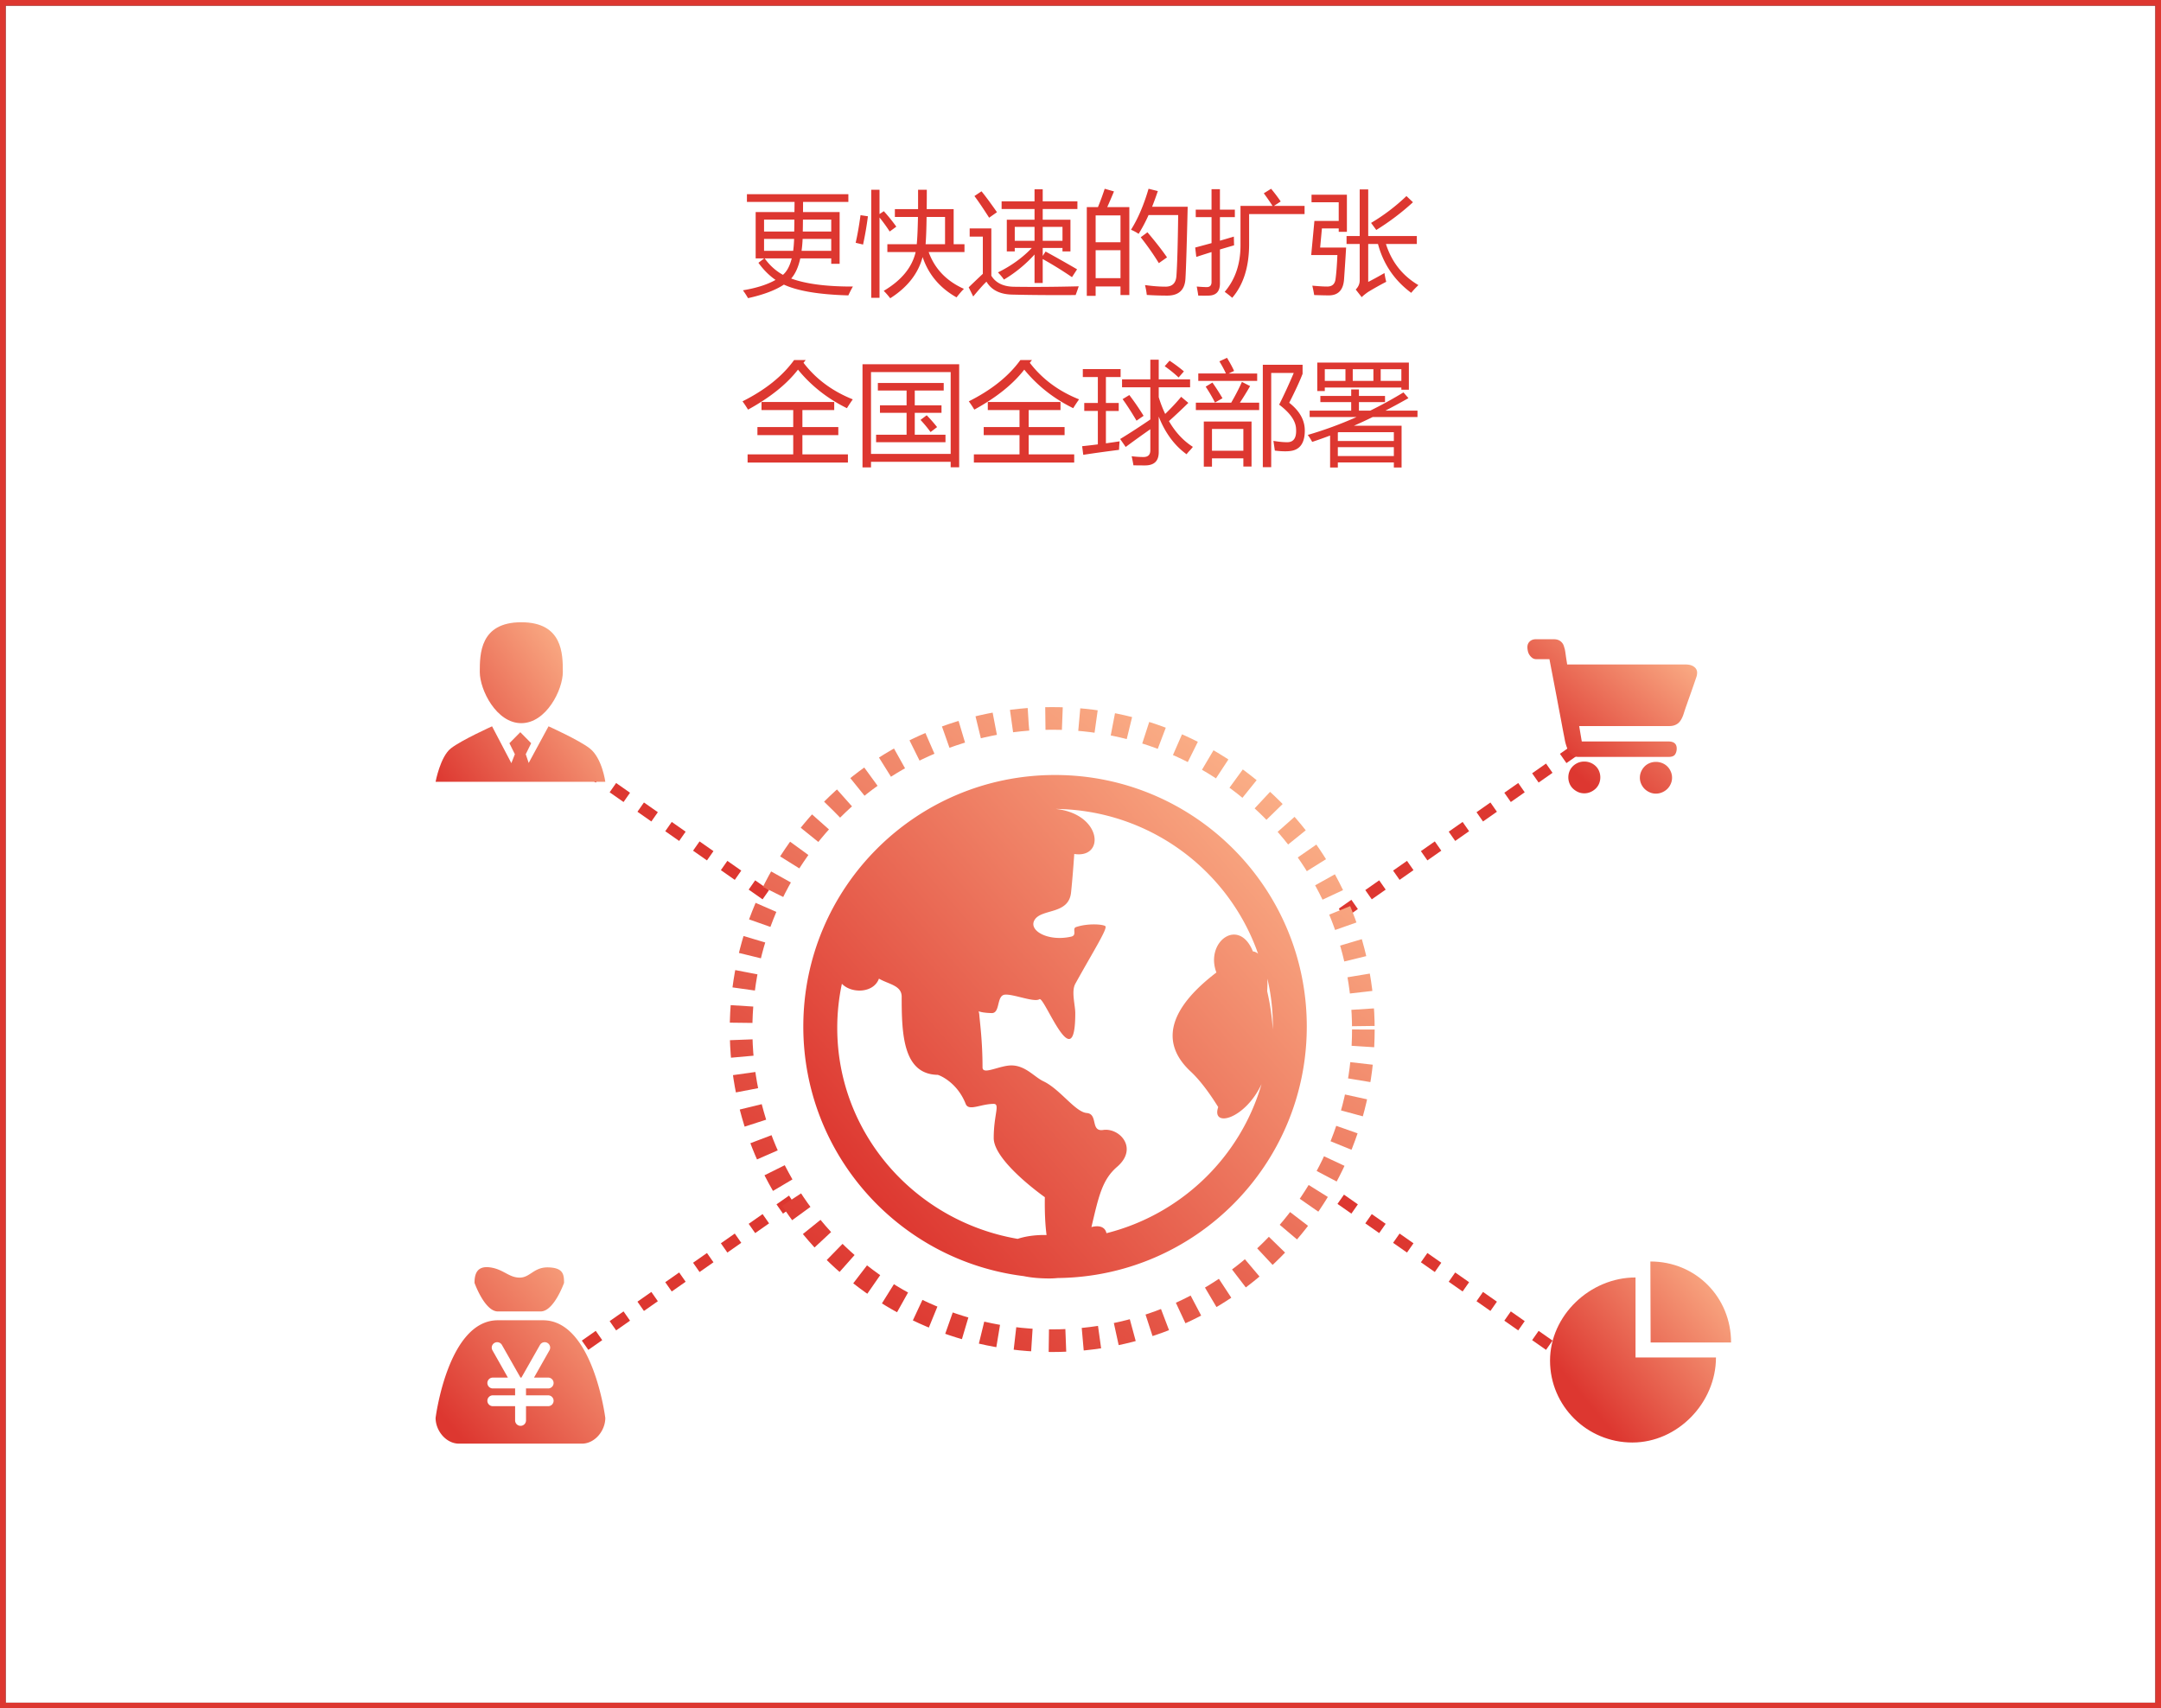 <svg width="382" height="302" viewBox="0 0 382 302" xmlns="http://www.w3.org/2000/svg" xmlns:xlink="http://www.w3.org/1999/xlink"><rect x="0" y="0" width="382" height="302" fill="#333333" stroke="none"/><title>Group 35 Copy 2</title><defs><path id="a" d="M0 0h380v300H0z"/><linearGradient x1="112.383%" y1="26.974%" x2="0%" y2="100%" id="b"><stop stop-color="#FFC194" offset="0%"/><stop stop-color="#DD3730" offset="100%"/></linearGradient><linearGradient x1="100%" y1="0%" x2="25.394%" y2="100%" id="c"><stop stop-color="#FFC194" offset="0%"/><stop stop-color="#DD3730" offset="100%"/></linearGradient><linearGradient x1="111.782%" y1="0%" x2="13.968%" y2="85.571%" id="d"><stop stop-color="#FFC194" offset="0%"/><stop stop-color="#DD3730" offset="100%"/></linearGradient><linearGradient x1="108.42%" y1="0%" x2="26.718%" y2="85.249%" id="e"><stop stop-color="#FFC194" offset="0%"/><stop stop-color="#DD3730" offset="100%"/></linearGradient><linearGradient x1="129.079%" y1="0%" x2="17.747%" y2="100%" id="f"><stop stop-color="#FFC194" offset="0%"/><stop stop-color="#DD3730" offset="100%"/></linearGradient><linearGradient x1="111.358%" y1="0%" x2="19.086%" y2="76.106%" id="g"><stop stop-color="#FFC194" offset="0%"/><stop stop-color="#DD3730" offset="100%"/></linearGradient></defs><g fill="none" fill-rule="evenodd"><g transform="translate(1 1)"><use fill="#FFF" xlink:href="#a"/><path stroke="#DD3730" d="M-.5-.5h381v301H-.5z"/></g><path d="M140.291 212L98 241.601m42.291-80L98 132" stroke="#DD3730" stroke-width="2" stroke-dasharray="3"/><path d="M27.244 22.292c-1.875-1.465-7.28-3.897-7.28-3.897l-3.508 6.473-.52-1.542.96-1.946-1.922-1.947-1.923 1.947.962 1.946-.62 1.579-3.411-6.51s-5.404 2.433-7.28 3.897C.829 23.756 0 28.2 0 28.2h30s-.55-4.185-2.756-5.908zm-12.092-4.454c4.405-.006 7.34-5.884 7.34-9.049 0-3.163-.012-8.789-7.34-8.789-7.327 0-7.34 5.626-7.34 8.79 0 3.164 2.937 9.056 7.34 9.048z" fill="url(#b)" fill-rule="nonzero" transform="translate(77 110)"/><path d="M237 212l42.291 29.601m-42.291-80L279.291 132" stroke="#DD3730" stroke-width="2" stroke-dasharray="3"/><g transform="translate(131 127)"><circle stroke="url(#c)" stroke-width="4" fill="#FFF" stroke-dasharray="3" cx="55" cy="55" r="55"/><path d="M100 54.464C100 29.907 80.077 10 55.5 10 30.924 10 11 29.907 11 54.464c0 22.684 17 41.4 38.965 44.123 1.238.26 2.746.413 4.542.413.504 0 .99-.027 1.46-.075C80.33 98.675 100 78.865 100 54.464zM93.993 55A41.557 41.557 0 0 0 93 48.222c.045-.786.058-1.53.035-2.222a36.433 36.433 0 0 1 .958 9zM17 54.714c0-2.677.284-5.288.822-7.808 1.666 1.75 5.593 1.708 6.55-.906 1.714 1.003 4.017 1.185 4.017 3.19 0 6.614.24 13.706 6.36 13.815.173.003 3.414 1.206 4.956 5.134.533 1.358 2.643 0 4.956 0 1.155 0 0 1.911 0 6.042 0 4.116 9.036 10.452 9.036 10.452-.042 2.725.072 4.927.303 6.687-2.04-.037-3.758.229-5.109.68C30.772 88.893 17 73.382 17 54.714zM64.588 91c-.199-.967-1.069-1.497-2.656-1.082 1.267-5.36 1.882-8.361 4.525-10.64 3.825-3.295.456-6.959-2.454-6.527-2.294.344-.845-2.822-2.892-2.998-2.047-.17-4.721-4.217-7.668-5.61-1.562-.737-3.097-2.712-5.505-2.8-2.135-.083-5.256 1.793-5.256.347 0-4.659-.474-7.983-.572-9.311-.079-1.067-.701-.36 2.185-.29 1.57.041.803-3.136 2.358-3.26 1.527-.12 5.166 1.42 6.093.806.861-.571 6.33 14.269 6.33 2.453 0-1.401-.73-3.839 0-5.167 2.89-5.246 5.595-9.522 5.352-10.148-.138-.352-2.956-.643-5.211.109-.761.253.242 1.437-.85 1.69-4.096.94-7.714-1.097-6.447-3.012 1.297-1.962 5.998-.856 6.41-4.792.237-2.255.434-4.866.565-6.807 5.512.857 4.905-7.108-3.29-7.961 16.58.193 30.628 10.833 35.783 25.601a1.567 1.567 0 0 0-.914-.415c-2.478-6.15-8.492-1.7-6.452 3.726-10.93 8.35-8.133 14.175-4.541 17.51 1.89 1.753 3.691 4.39 4.864 6.283-1.276 3.7 4.705 2.219 7.655-4.06C88.248 77.577 77.78 87.683 64.588 91z" fill="url(#d)" fill-rule="nonzero"/></g><path d="M10.064 21.624a2.875 2.875 0 0 1 2.006.804c.265.252.465.552.606.898.141.346.212.71.212 1.091s-.071.745-.212 1.091a2.634 2.634 0 0 1-.606.898 3.124 3.124 0 0 1-.912.604 2.69 2.69 0 0 1-1.094.229c-.406 0-.776-.076-1.111-.229a3.23 3.23 0 0 1-.9-.604 2.553 2.553 0 0 1-.606-.898 2.862 2.862 0 0 1-.212-1.091c0-.381.07-.75.212-1.091.14-.346.347-.64.606-.898a2.93 2.93 0 0 1 .9-.592 2.835 2.835 0 0 1 1.111-.212zm12.647.06c.388 0 .753.07 1.111.21.353.141.66.34.912.593.253.252.459.551.606.897.153.347.23.71.23 1.092 0 .381-.077.745-.23 1.09a2.817 2.817 0 0 1-.606.893 2.907 2.907 0 0 1-.912.604 2.773 2.773 0 0 1-1.111.229 2.65 2.65 0 0 1-1.094-.23 2.992 2.992 0 0 1-.9-.603 2.853 2.853 0 0 1-.606-.892 2.631 2.631 0 0 1-.23-1.091c0-.388.077-.751.23-1.092.153-.34.353-.639.606-.897.253-.252.553-.452.9-.593.347-.14.711-.21 1.094-.21zm5.111-17.225c.565 0 1.006.076 1.324.228.311.153.535.34.67.564.135.223.194.457.183.71a2.542 2.542 0 0 1-.106.65 229.689 229.689 0 0 1-1.035 2.986c-.242.681-.483 1.35-.712 2.019a40.48 40.48 0 0 0-.53 1.578c-.264.81-.6 1.367-1.006 1.684-.405.31-.9.47-1.488.47H9.152l.46 2.727h15.322c.97 0 1.459.417 1.459 1.244 0 .405-.094.75-.288 1.044-.195.293-.571.44-1.142.44H9.03c-.406 0-.747-.088-1.018-.27a2.254 2.254 0 0 1-.682-.71 4.304 4.304 0 0 1-.441-.956 8.568 8.568 0 0 1-.259-.968c-.018-.123-.076-.416-.165-.88a107.27 107.27 0 0 1-.335-1.742c-.13-.698-.276-1.479-.441-2.335-.165-.857-.324-1.725-.488-2.593-.388-2.042-.824-4.318-1.306-6.823H1.612c-.306 0-.56-.076-.76-.229a2.145 2.145 0 0 1-.505-.551 1.943 1.943 0 0 1-.27-.68A3.152 3.152 0 0 1 0 1.395C0 .991.135.657.412.393.688.13 1.052 0 1.523 0h3.07c.407 0 .73.059.971.182a1.687 1.687 0 0 1 .883 1.032c.059.206.112.376.153.517.04.164.082.387.123.68l.124.892c.059.364.123.75.182 1.156h20.793z" transform="translate(270 113)" fill-rule="nonzero" fill="url(#e)"/><path d="M11.01 7.83h7.568c2.342 0 4.129-5.05 4.129-5.05 0-1.512-.152-2.656-2.753-2.737-2.6-.081-3.223 1.808-5.091 1.808-1.915 0-2.873-1.485-5.23-1.808C7.277-.28 6.881 1.268 6.881 2.78c0 0 1.786 5.05 4.128 5.05zm7.981 1.56H11.01C2.171 9.39 0 26.656 0 26.656 0 28.922 1.849 31.2 4.129 31.2H25.87c2.28 0 4.129-2.278 4.129-4.545 0 0-2.171-17.264-11.009-17.264zm.906 13.269c.533 0 .964.43.964.96a.96.96 0 0 1-.964.958h-3.913v2.517c0 .53-.432.959-.964.959a.962.962 0 0 1-.964-.96v-2.516h-3.939a.962.962 0 0 1-.964-.959c0-.53.432-.96.964-.96h3.94v-1.216h-3.94a.961.961 0 0 1-.964-.959c0-.53.432-.96.964-.96h2.663l-2.726-4.816a.956.956 0 0 1 .353-1.31.967.967 0 0 1 1.316.35l3.283 5.776h.166l3.282-5.776a.966.966 0 0 1 1.316-.35c.462.264.62.85.354 1.31l-2.726 4.816h2.5c.532 0 .963.43.963.96s-.431.959-.964.959h-3.913v1.217h3.913z" transform="translate(77 224)" fill-rule="nonzero" fill="url(#f)"/><path d="M0 17.533C0 25.525 6.511 32 14.548 32c8.037 0 14.784-7.036 14.784-15.032h-14.22V2.825C7.076 2.825 0 9.541 0 17.533zm32-3.212C32.004 6.325 25.785-.007 17.738 0l.043 14.32H32z" transform="translate(274 223)" fill-rule="nonzero" fill="url(#g)"/><path d="M131.332 51.318c2.383-.397 4.303-1.009 5.762-1.836-1.114-.768-2.123-1.777-3.028-3.027l1.026-.781h-1.514V37.49h6.856l.02-1.797h-8.419v-1.367h17.93v1.367h-8.008c0 .645-.003 1.244-.01 1.797h6.475v9.14h-1.484v-.956h-5.47c-.338 1.543-.875 2.73-1.61 3.564 2.61.957 6.246 1.43 10.908 1.416a18.037 18.037 0 0 0-.801 1.563c-5.17-.143-8.968-.778-11.397-1.904-1.497.99-3.61 1.787-6.338 2.392-.26-.456-.56-.918-.898-1.387zm3.73-10.39h5.333c.013-.625.022-1.328.029-2.11h-5.362v2.11zm5.313 1.308h-5.313v2.11h5.147c.085-.638.14-1.341.166-2.11zm1.318 2.11h5.244v-2.11h-5.058a22.13 22.13 0 0 1-.186 2.11zm5.244-5.528h-5c-.006.788-.016 1.491-.029 2.11h5.03v-2.11zm-8.535 9.766c.703-.605 1.221-1.576 1.553-2.91h-4.785c.898 1.25 1.976 2.22 3.232 2.91zm18.457-5.41h5.196c.104-1.08.175-2.689.215-4.824h-4.083v-1.387h4.102v-3.418h1.543c0 1.237-.006 2.376-.02 3.418h4.766v6.21h1.914v1.388h-6.328c1.068 2.955 3.145 5.123 6.23 6.503-.338.326-.774.827-1.308 1.504-2.956-1.666-4.954-4.043-5.996-7.129-.781 2.93-2.689 5.359-5.723 7.286-.43-.547-.814-.983-1.152-1.309 3.125-1.849 5.006-4.134 5.644-6.855h-5v-1.387zm-2.851-9.63h1.465v4.298l.761-.508a29.48 29.48 0 0 1 2.207 2.734l-1.171.86a28.205 28.205 0 0 0-1.797-2.48v14.198h-1.465V33.545zm13.047 4.806h-3.262c-.026 2.07-.085 3.678-.176 4.824h3.438V38.35zm-14.942-.313l1.309.195a57.638 57.638 0 0 1-.86 5 75.5 75.5 0 0 0-1.308-.312c.312-1.341.599-2.969.86-4.883zm25.86.8h4.902v-1.894h-5.82v-1.347h5.82v-2.13h1.445v2.13h6.133v1.347h-6.133v1.895h4.903v5.605h-1.407v-.605h-3.496v1.406l.508-.781a230.442 230.442 0 0 1 5.567 3.144l-.899 1.387a66.636 66.636 0 0 0-5.176-3.203v4.238h-1.445V44.99a23.37 23.37 0 0 1-5.41 4.434c-.222-.339-.573-.762-1.055-1.27 2.37-1.172 4.362-2.61 5.977-4.316h-3.008v.605h-1.406v-5.605zm1.347 11.856c3.243.052 7.032.026 11.368-.078-.144.43-.326.944-.547 1.543-4.31.026-8.015 0-11.114-.078-2.213-.026-3.763-.788-4.648-2.285-.534.495-1.315 1.367-2.344 2.617l-.8-1.621a180.582 180.582 0 0 1 2.5-2.383v-6.582h-2.325v-1.445h3.828v8.36c.795 1.288 2.155 1.94 4.082 1.952zm8.496-10.586h-3.496v2.461h3.496v-2.46zm-8.437 2.461h3.496v-2.46h-3.496v2.46zm-5.879-8.75c.664.808 1.576 2.038 2.734 3.692l-1.386.976c-1.055-1.653-1.92-2.93-2.598-3.828l1.25-.84zm18.613 2.793h1.973a45.578 45.578 0 0 0 1.191-3.242l1.641.469a93.18 93.18 0 0 1-1.191 2.773h3.906v15.547h-1.563v-1.523h-4.394v1.66h-1.563V36.61zm7.813 4.004c1.224-1.94 2.259-4.355 3.105-7.246l1.64.41c-.331.983-.67 1.908-1.015 2.774h6.29c-.157 6.692-.287 10.905-.391 12.636-.091 2.045-1.166 3.067-3.223 3.067-1.185 0-2.39-.04-3.613-.117a13.545 13.545 0 0 0-.313-1.739h.059c1.302.183 2.493.274 3.574.274 1.185 0 1.823-.625 1.914-1.875.143-1.94.248-5.534.313-10.781h-5.235a26.907 26.907 0 0 1-1.758 3.32 7.481 7.481 0 0 0-1.347-.723zm-6.25 8.555h4.394v-4.941h-4.394v4.94zm4.394-11.094h-4.394v4.746h4.394v-4.746zm3.575 3.867l1.19-.879c1.446 1.706 2.599 3.184 3.458 4.434l-1.445 1.016a47.283 47.283 0 0 0-3.203-4.57zm9.628 1.817c.964-.254 1.928-.515 2.891-.781v-4.59h-2.793V37.06h2.793v-3.614h1.484v3.614h2.637v1.328h-2.637v4.16c.82-.235 1.641-.475 2.461-.723.013.651.026 1.166.04 1.543-.84.241-1.674.485-2.5.733v6.005c0 1.42-.678 2.136-2.032 2.149-.39.013-.99.013-1.797 0a34.282 34.282 0 0 0-.273-1.602c.768.065 1.36.098 1.777.098.56 0 .84-.3.84-.898V44.56c-.905.28-1.803.566-2.695.859l-.196-1.66zm9.532-5.918v5.312c0 4.01-.996 7.175-2.989 9.492-.377-.338-.82-.69-1.328-1.054 1.862-2.188 2.793-4.922 2.793-8.203v-6.993h5.664a39.077 39.077 0 0 0-1.543-2.226l1.29-.8a29.154 29.154 0 0 1 1.699 2.245l-1.192.781h5.41v1.446h-9.804zm17.226 3.887h2.324v-8.243h1.504v8.243h8.594v1.406h-5.459c1.01 3.183 2.92 5.605 5.733 7.265-.508.495-.931.95-1.27 1.368-2.969-2.207-4.925-5.085-5.87-8.633h-1.728v6.699c.69-.339 1.648-.86 2.871-1.563.092.6.196 1.114.313 1.543a54.67 54.67 0 0 0-3.203 1.797c-.482.339-.86.645-1.133.918l-1.055-1.347c.47-.47.703-1.01.703-1.621v-6.426h-2.324v-1.406zm-6.191-7.305h6.25v6.562h-1.445v-.605h-2.97l-.312 3.379h4.59a427.14 427.14 0 0 1-.371 5.703c-.156 1.836-1.055 2.754-2.695 2.754-.534 0-1.394-.02-2.578-.059a23.318 23.318 0 0 0-.332-1.66c1.132.104 2.011.156 2.636.156.86 0 1.348-.43 1.465-1.289.143-1.015.254-2.441.332-4.277h-4.629l.567-6.035h4.297v-3.301h-4.805v-1.328zm10.527 4.98a34.416 34.416 0 0 0 6.25-4.746l1.153 1.094a43.248 43.248 0 0 1-6.485 4.902l-.918-1.25zM132.152 80.322h8.067v-3.398h-6.328v-1.426h6.328V72.49h-5.606v-1.426h12.852v1.426h-5.625v3.008h6.348v1.426h-6.348v3.398h8.047v1.446h-17.735v-1.446zm10.274-16.68l-.39.489c2.187 2.864 5.09 5.02 8.71 6.465a29.056 29.056 0 0 0-1.035 1.562c-3.438-1.693-6.322-3.965-8.652-6.816-1.993 2.578-4.935 4.935-8.829 7.07a17.82 17.82 0 0 0-.976-1.465c4.023-2.018 7.064-4.453 9.121-7.304h2.05zm10.039.743h17.09v18.222h-1.504v-.976h-14.082v.996h-1.504V64.385zm15.586 1.386h-14.082v14.473h14.082V65.771zm-13.184 11.075h5.39v-3.867h-4.706V71.65h4.707v-2.617h-5.078v-1.328h11.64v1.328h-5.117v2.617h4.727v1.329h-4.727v3.867h5.43v1.328h-12.266v-1.328zm7.852-2.617l1.094-.82a26.704 26.704 0 0 1 1.835 2.089l-1.152.879a22.3 22.3 0 0 0-1.777-2.148zm9.433 6.093h8.067v-3.398h-6.328v-1.426h6.328V72.49h-5.606v-1.426h12.852v1.426h-5.625v3.008h6.348v1.426h-6.348v3.398h8.047v1.446h-17.735v-1.446zm10.274-16.68l-.39.489c2.187 2.864 5.09 5.02 8.71 6.465a29.056 29.056 0 0 0-1.035 1.562c-3.438-1.693-6.322-3.965-8.652-6.816-1.993 2.578-4.935 4.935-8.829 7.07a17.82 17.82 0 0 0-.976-1.465c4.023-2.018 7.064-4.453 9.121-7.304h2.05zm15.586 13.965a120.334 120.334 0 0 0 5.332-3.457v-5.683h-5V67.06h5v-3.477h1.484v3.477h5.547v1.406h-5.547v1.738a21.175 21.175 0 0 0 1.143 2.969c1.126-1.094 2.067-2.103 2.822-3.028l1.27 1.075a98.783 98.783 0 0 1-3.428 3.222c1.133 1.96 2.542 3.477 4.228 4.551a6.374 6.374 0 0 1-.508.606c-.286.3-.488.533-.605.703-2.135-1.543-3.776-3.763-4.922-6.66v6.308c0 1.55-.807 2.324-2.422 2.324-.638 0-1.321-.006-2.05-.02a24.515 24.515 0 0 0-.313-1.6c.768.09 1.465.136 2.09.136.807 0 1.21-.397 1.21-1.191v-3.721a181.93 181.93 0 0 0-4.355 3.135l-.976-1.407zm-6.719 1.27a119.05 119.05 0 0 0 2.773-.322v-5.909h-2.402V71.24h2.402v-4.59h-2.656v-1.406h6.68v1.406h-2.598v4.59h2.266v1.406h-2.266v5.723c.781-.11 1.589-.228 2.422-.351-.052.52-.085 1.022-.098 1.503-2.435.313-4.544.606-6.328.88l-.195-1.524zm7.148-8.32l1.192-.723a46.097 46.097 0 0 1 2.52 3.672l-1.25.86c-.9-1.524-1.72-2.794-2.462-3.81zm7.442-5.82l.86-.977c.924.612 1.77 1.243 2.538 1.894l-.937 1.075a22.836 22.836 0 0 0-2.461-1.993zm24.765 11.367c0 2.24-.878 3.45-2.636 3.632-.664.078-1.55.052-2.657-.078a139.32 139.32 0 0 0-.253-1.719c.95.157 1.764.235 2.441.235 1.146 0 1.667-.788 1.562-2.363-.052-1.394-1.048-2.82-2.988-4.278a94.459 94.459 0 0 0 2.578-5.605h-3.984v16.66h-1.484V64.482h7.03v1.602c-.507 1.315-1.295 3.02-2.362 5.117 1.835 1.432 2.753 3.067 2.753 4.903zm-17.851-1.583h8.437v7.95h-1.445v-1.446h-5.547v1.465h-1.445v-7.969zm6.992 1.31h-5.547v3.847h5.547V75.83zm-8.398-4.65h6.25c.774-1.34 1.406-2.564 1.894-3.671l1.445.742a52.931 52.931 0 0 1-1.806 2.93h3.408v1.308h-11.191v-1.308zm.43-5.156h4.882c-.254-.586-.638-1.302-1.152-2.148l1.347-.625c.586.977 1.003 1.751 1.25 2.324l-.957.45h5.04v1.308h-10.41v-1.309zm1.308 2.325l1.191-.723a36.67 36.67 0 0 1 1.778 2.773l-1.328.762c-.404-.82-.951-1.758-1.641-2.812zm18.379 4.238h7.344v-1.504h-5.45V69.99h5.45v-1.152h1.367v1.152h4.61v1.094h-4.61v1.504h2.002a73.093 73.093 0 0 0 5.869-3.223l.879 1.016c-1.36.775-2.715 1.51-4.063 2.207h5.664v1.133h-7.92a79.71 79.71 0 0 1-3.33 1.543h8.438v7.382h-1.367v-.898h-9.903v.898h-1.367v-5.654a73.88 73.88 0 0 1-3.164 1.123 11.31 11.31 0 0 0-.781-1.23 67.507 67.507 0 0 0 8.623-3.164h-8.291v-1.133zm1.347-8.496h16.192v4.804h-1.328v-.39h-13.535v.625h-1.329v-5.04zm3.633 16.523h9.903v-1.562h-9.903v1.562zm9.903-4.219h-9.756l-.147.06v1.503h9.903v-1.563zm1.328-11.132h-3.653v2.07h3.653v-2.07zm-13.535 2.07h3.652v-2.07h-3.652v2.07zm4.941 0h3.652v-2.07h-3.652v2.07z" fill="#DD3730"/></g></svg>